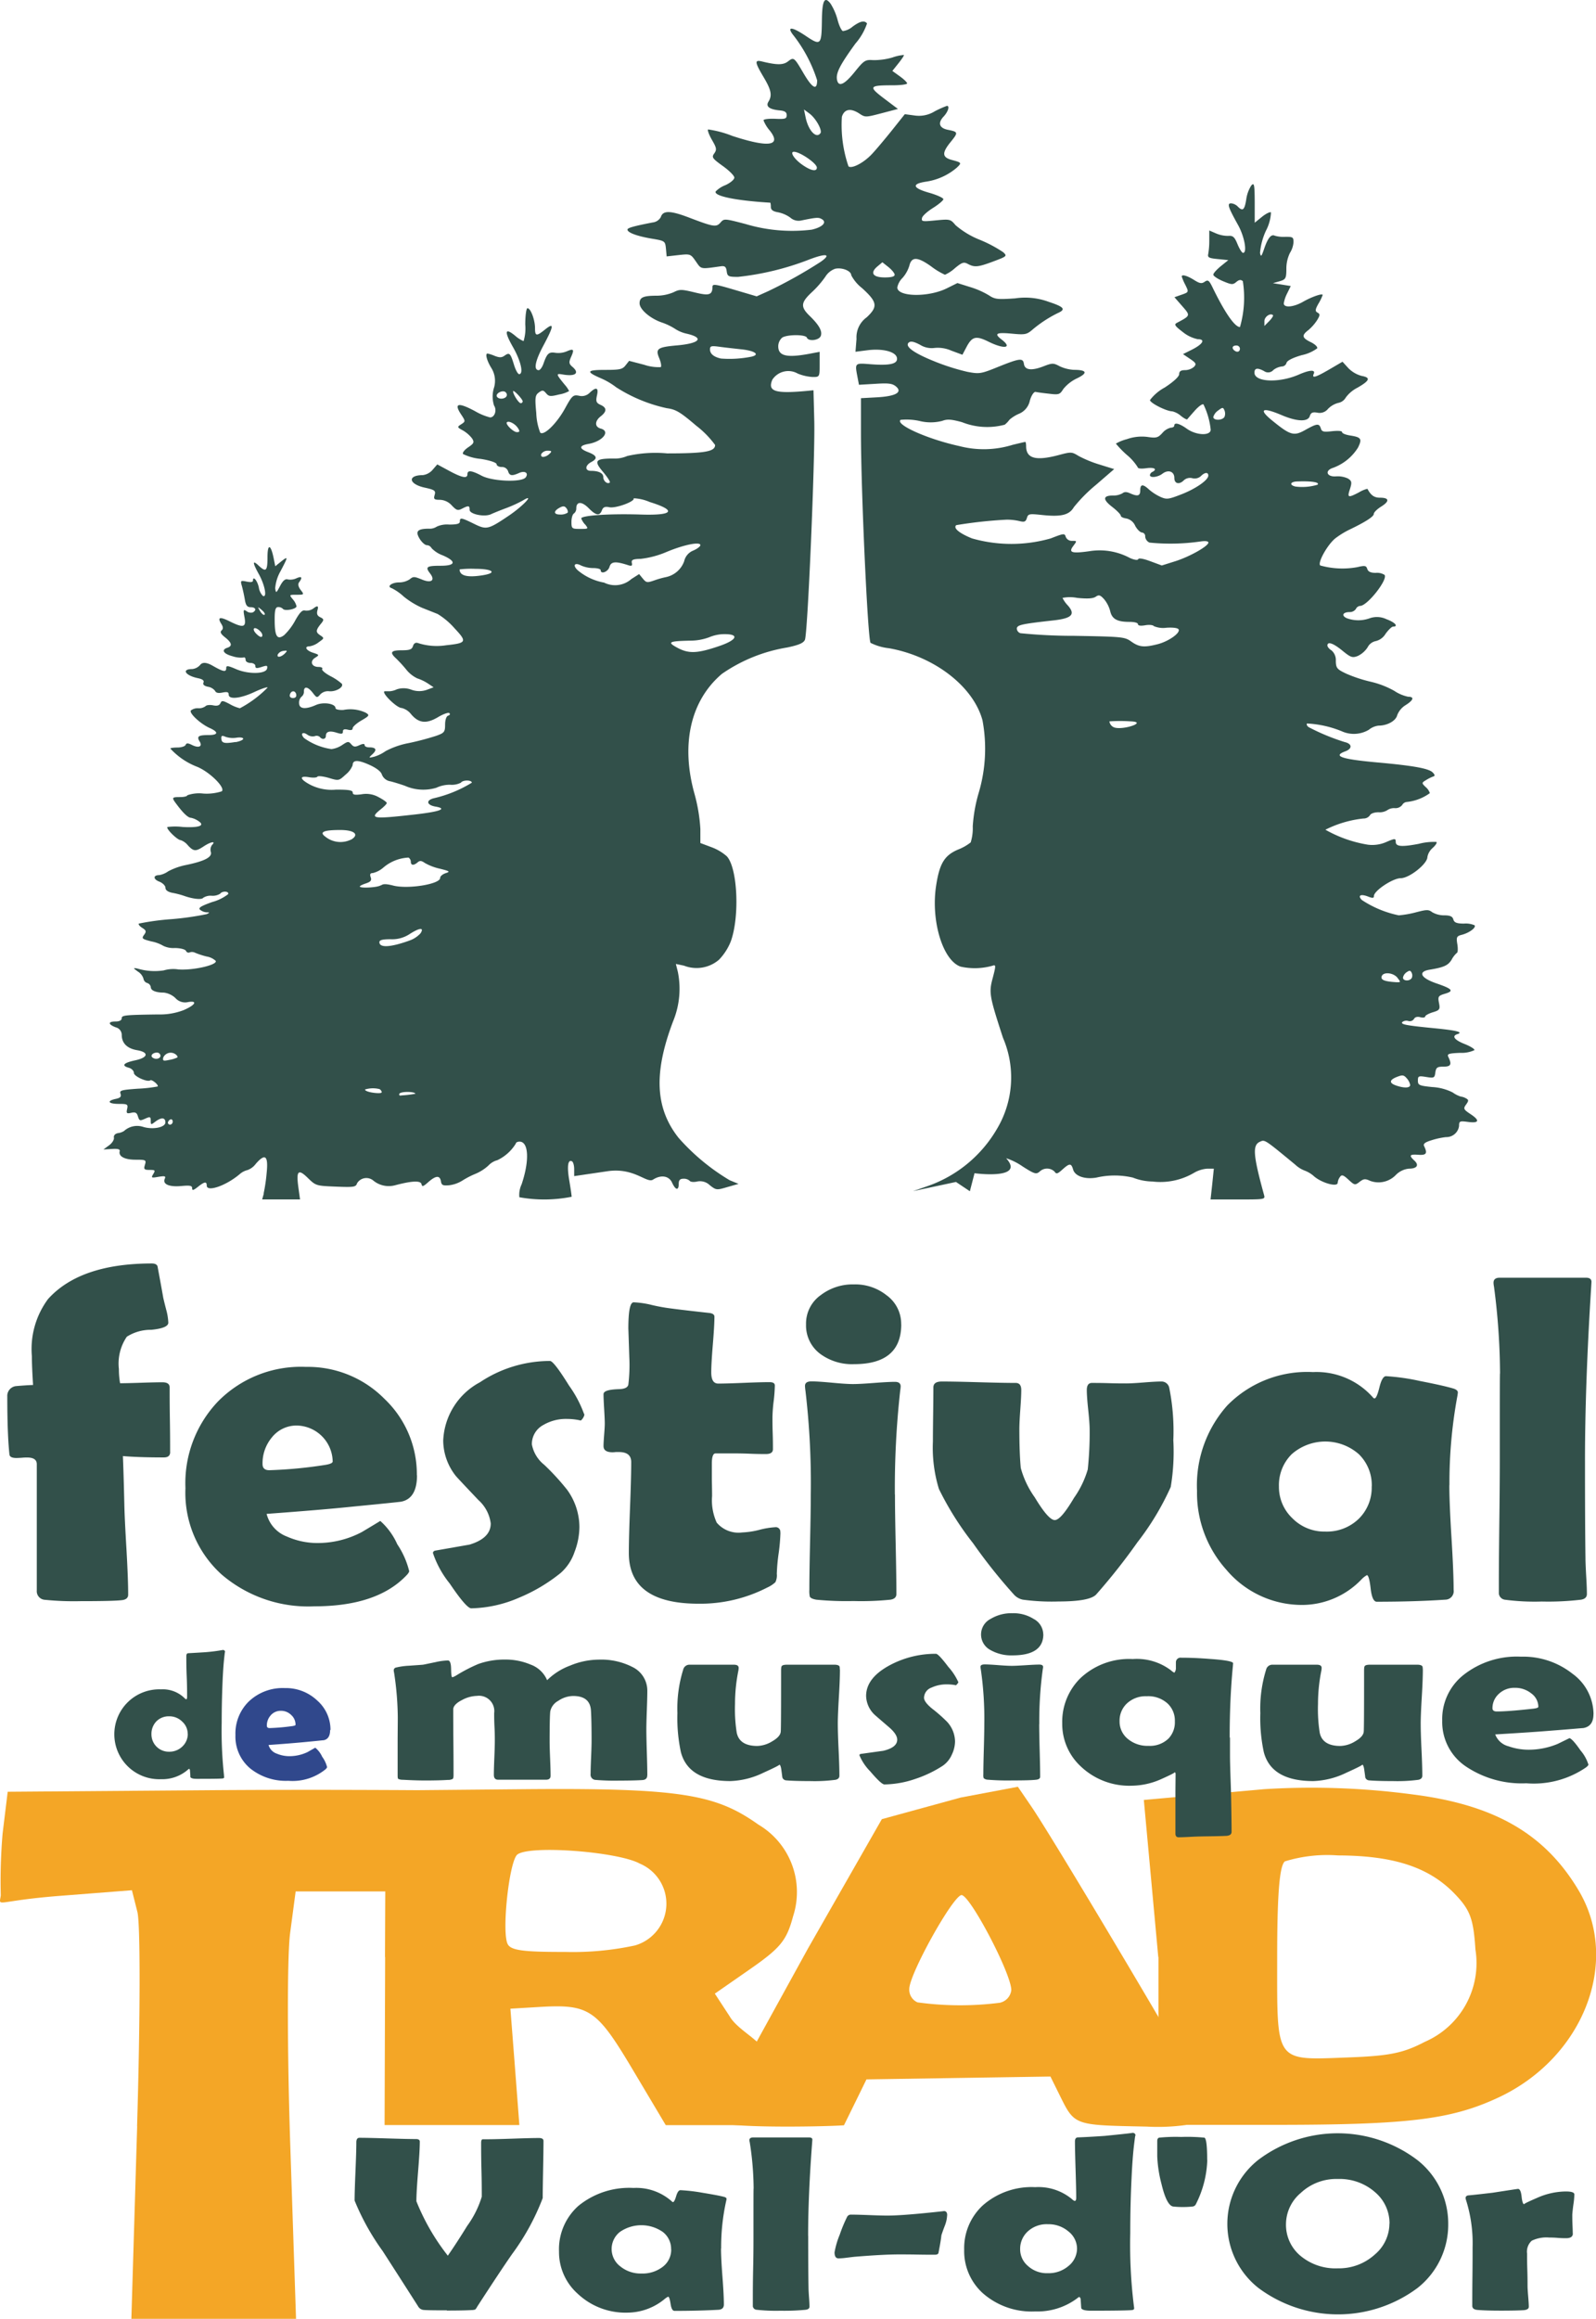 <svg xmlns="http://www.w3.org/2000/svg" width="93.914" height="136.391" viewBox="0 0 93.914 136.391">
  <defs>
    <style>
      .cls-1 {
        fill: #f4a626;
      }

      .cls-2 {
        fill: #32504A;
      }

      .cls-3 {
        fill: #30488c;
      }
    </style>
  </defs>
  <g id="logo" transform="translate(-35.39 -29.295)">
    <path id="Tracé_1" data-name="Tracé 1" class="cls-1" d="M196.1,269.489a5.047,5.047,0,0,0,2.992-5.438c-.117-1.811-.308-2.329-1.223-3.277-1.508-1.564-3.585-2.245-6.867-2.255a8.489,8.489,0,0,0-3.123.35c-.317.252-.453,1.942-.453,5.676,0,6.26-.173,6.017,4.234,5.854,2.376-.089,3.188-.257,4.435-.906Zm-15.67-4.99-.85-9.243,7.1-.635a45.05,45.05,0,0,1,8.7.308c4.845.607,7.814,2.325,9.793,5.662,2.483,4.187.266,9.854-4.761,12.183-2.754,1.279-5.275,1.587-12.972,1.592h-7v-9.873Z" transform="translate(-76.883 -120.09)"/>
    <path id="Tracé_2" data-name="Tracé 2" class="cls-1" d="M142.248,267.132a.858.858,0,0,0,.635-.733c0-.985-2.488-5.7-2.945-5.588-.546.14-3.034,4.612-3.058,5.508a.817.817,0,0,0,.481.8,18.383,18.383,0,0,0,4.883.019Zm-16.856,6.876c.145-.28,2.633-4.8,5.518-10.041l4.355-7.623,4.635-1.27,3.37-.635.8,1.172c1.428,2.087,10.853,17.962,10.853,18.34a11.98,11.98,0,0,1-4.075.476c-4.369-.093-4.22-.033-5.177-1.965l-.485-.98-5.415.084-5.41.084L133.7,273l-.663,1.349c-1.242.093-7.9.205-7.641-.336Z" transform="translate(-47.985 -120.048)"/>
    <path id="Tracé_3" data-name="Tracé 3" class="cls-1" d="M98.607,263.919a2.557,2.557,0,0,0,.28-4.813c-1.27-.7-6.451-1.1-7.2-.537-.481.359-.938,4.561-.574,5.27.187.369.906.467,3.366.462A17.354,17.354,0,0,0,98.607,263.919Zm-14.713.686.042-9.8,8.094-.075c9.294-.084,11.338.308,13.836,2.082a4.607,4.607,0,0,1,2.04,5.4c-.378,1.414-.738,1.853-2.521,3.095l-2.082,1.447.873,1.335c.546.952,2.4,1.638,2.143,2.586a7.686,7.686,0,0,0,1.13,2.021l1.209,1.792h-8.244l-1.951-3.277c-2.138-3.585-2.553-3.856-5.625-3.664l-1.564.093.266,3.422.261,3.422H83.87l.033-9.877Z" transform="translate(-25.85 -120.196)"/>
    <path id="Tracé_4" data-name="Tracé 4" class="cls-2" d="M99.944,245.226c0,.168-.093.261-.275.275s-.644.033-1.372.033a13.8,13.8,0,0,1-1.41-.042.306.306,0,0,1-.275-.35c0-.219.009-.541.028-.976s.028-.766.028-.985c0-.831-.014-1.424-.037-1.774-.037-.57-.387-.85-1.05-.85a1.587,1.587,0,0,0-.873.285.918.918,0,0,0-.471.621c-.023.2-.037.784-.037,1.75,0,.219.009.56.028,1.018s.028.794.028,1.018c0,.154-.089.233-.271.233h-2.81c-.173,0-.257-.093-.257-.289,0-.224.009-.555.028-1.008s.028-.784.028-1.008c0-.173,0-.443-.019-.8s-.019-.626-.019-.808a.9.9,0,0,0-1.008-1.018,1.94,1.94,0,0,0-.882.243c-.345.173-.518.364-.518.555,0,.434,0,1.078.009,1.937s.009,1.5.009,1.933c0,.121-.019.2-.056.219a.586.586,0,0,1-.289.056c-.275.019-.719.033-1.316.033-.387,0-.831-.014-1.326-.042a.605.605,0,0,1-.266-.051c-.028-.023-.037-.093-.037-.215,0-.378,0-.948,0-1.7s.009-1.33.009-1.708a18.147,18.147,0,0,0-.219-2.633.541.541,0,0,1-.019-.131.163.163,0,0,1,.131-.163,4.1,4.1,0,0,1,.77-.107c.462-.033.738-.051.826-.061.061-.009.3-.061.728-.149a3.711,3.711,0,0,1,.733-.1c.121,0,.182.168.187.5s.028.49.075.49a1.169,1.169,0,0,0,.215-.1,9.289,9.289,0,0,1,1.312-.682,4.538,4.538,0,0,1,1.55-.261,3.782,3.782,0,0,1,1.522.294,1.67,1.67,0,0,1,.976.92,3.8,3.8,0,0,1,1.354-.859,4.441,4.441,0,0,1,1.676-.35,4.03,4.03,0,0,1,1.993.434,1.543,1.543,0,0,1,.873,1.4c0,.252-.009.63-.028,1.139s-.028.882-.028,1.134c0,.3.009.752.028,1.354s.028,1.05.028,1.344Z" transform="translate(-26.468 -111.506)"/>
    <path id="Tracé_5" data-name="Tracé 5" class="cls-2" d="M130.345,239.349c0,.355-.019.882-.061,1.582s-.065,1.228-.065,1.582.014.854.047,1.536.047,1.2.047,1.531c0,.131-.075.21-.229.243a9.526,9.526,0,0,1-1.494.075c-.672,0-1.144-.019-1.41-.042a.255.255,0,0,1-.224-.173c-.019-.14-.037-.285-.056-.425-.028-.219-.075-.331-.131-.331.084,0-.224.163-.938.485a4.762,4.762,0,0,1-1.937.485q-2.458,0-2.908-1.7a9.516,9.516,0,0,1-.205-2.292,7.7,7.7,0,0,1,.341-2.563.376.376,0,0,1,.378-.289c.285,0,.719,0,1.3,0s1.013,0,1.3,0c.191,0,.285.061.285.187a1.169,1.169,0,0,1-.014.149,9.881,9.881,0,0,0-.2,1.965,8.99,8.99,0,0,0,.1,1.694c.107.523.513.784,1.214.784a1.77,1.77,0,0,0,.878-.275c.322-.187.49-.378.5-.579q.021-.266.019-3.576c0-.159.014-.252.047-.275.037-.051.149-.075.336-.075.3,0,.756,0,1.363,0s1.069,0,1.368,0c.187,0,.294.037.327.107a.765.765,0,0,1,.014.173h0Z" transform="translate(-45.53 -111.842)"/>
    <path id="Tracé_6" data-name="Tracé 6" class="cls-2" d="M149.551,239.332c0,.051-.047.112-.14.2a2.439,2.439,0,0,0-.518-.051,2.067,2.067,0,0,0-.92.187.652.652,0,0,0-.443.6c0,.163.159.378.471.635a8.938,8.938,0,0,1,.882.775,1.738,1.738,0,0,1,.471,1.162,1.823,1.823,0,0,1-.187.77,1.543,1.543,0,0,1-.537.658,6.934,6.934,0,0,1-1.606.77,5.81,5.81,0,0,1-1.825.327c-.121,0-.4-.257-.836-.77a2.963,2.963,0,0,1-.635-.948c0-.042.033-.07.1-.079l1.307-.182c.546-.131.817-.35.817-.654q0-.315-.476-.728c-.56-.481-.854-.733-.878-.761a1.57,1.57,0,0,1-.476-1.083q0-1.064,1.41-1.816a5.7,5.7,0,0,1,2.7-.663q.147,0,.728.77a3.43,3.43,0,0,1,.583.887Z" transform="translate(-57.767 -111.112)"/>
    <path id="Tracé_7" data-name="Tracé 7" class="cls-2" d="M162.444,239.1c0,.345.009.859.028,1.55s.028,1.2.028,1.536c0,.1-.075.159-.229.177-.21.028-.682.042-1.419.042a14.215,14.215,0,0,1-1.424-.042.392.392,0,0,1-.252-.093.582.582,0,0,1-.019-.215c0-.327.009-.817.028-1.475s.028-1.158.028-1.489a20.116,20.116,0,0,0-.205-3.221.936.936,0,0,1-.019-.149c0-.093.084-.14.247-.14s.434.014.789.042.626.042.808.042.448-.014.808-.037.626-.037.808-.037q.224,0,.224.14a.834.834,0,0,1-.019.135,22.5,22.5,0,0,0-.205,3.221Zm.243-5.293c0,.826-.6,1.242-1.816,1.242a2.467,2.467,0,0,1-1.293-.313,1.031,1.031,0,0,1,.019-1.839,2.358,2.358,0,0,1,1.27-.327,2.219,2.219,0,0,1,1.251.336,1.043,1.043,0,0,1,.565.906Z" transform="translate(-65.904 -108.387)"/>
    <path id="Tracé_8" data-name="Tracé 8" class="cls-2" d="M175.924,241.914a1.378,1.378,0,0,0-.415-1.036,1.688,1.688,0,0,0-1.242-.439,1.609,1.609,0,0,0-1.19.448,1.387,1.387,0,0,0-.406,1.013,1.31,1.31,0,0,0,.453,1.022,1.794,1.794,0,0,0,1.246.434,1.567,1.567,0,0,0,1.176-.425,1.381,1.381,0,0,0,.378-1.013Zm3.244.957v1.036c0,.392.019.99.047,1.788s.047,2.315.047,2.712c0,.145-.093.224-.289.243-.766.037-1.391.019-2.077.056-.336.019-.584.028-.752.028-.126,0-.187-.075-.187-.219,0-.289,0-1.638,0-2.213s.009-1.008.009-1.293c0-.07-.028-.1-.084-.1.1,0-.154.131-.752.4a4.338,4.338,0,0,1-1.736.392,4.14,4.14,0,0,1-3.006-1.134,3.4,3.4,0,0,1-1.092-2.535,3.6,3.6,0,0,1,1.055-2.642,4.181,4.181,0,0,1,3.095-1.139,3.324,3.324,0,0,1,2.259.672.746.746,0,0,0,.187.131.409.409,0,0,0,.093-.294v-.313a.273.273,0,0,1,.313-.275c.509,0,1.078.023,1.718.075.887.061,1.335.149,1.335.252l-.014.168q-.189,1.961-.187,4.2Z" transform="translate(-71.401 -111.373)"/>
    <path id="Tracé_9" data-name="Tracé 9" class="cls-2" d="M203.825,239.349c0,.355-.019.882-.061,1.582s-.065,1.228-.065,1.582.014.854.047,1.536.047,1.2.047,1.531c0,.131-.075.21-.233.243a9.495,9.495,0,0,1-1.489.075c-.677,0-1.144-.019-1.41-.042a.249.249,0,0,1-.224-.173c-.014-.14-.037-.285-.056-.425-.028-.219-.075-.331-.131-.331.084,0-.224.163-.938.485a4.762,4.762,0,0,1-1.937.485q-2.458,0-2.908-1.7a9.515,9.515,0,0,1-.205-2.292,7.7,7.7,0,0,1,.341-2.563.376.376,0,0,1,.378-.289c.285,0,.719,0,1.3,0s1.013,0,1.3,0c.191,0,.289.061.289.187a1.171,1.171,0,0,1-.014.149,9.881,9.881,0,0,0-.2,1.965,8.988,8.988,0,0,0,.1,1.694c.107.523.513.784,1.214.784a1.77,1.77,0,0,0,.878-.275c.322-.187.49-.378.5-.579q.021-.266.019-3.576c0-.159.014-.252.047-.275.037-.051.149-.075.331-.075.3,0,.756,0,1.363,0s1.069,0,1.368,0c.182,0,.294.037.327.107a.709.709,0,0,1,.019.173h0Z" transform="translate(-84.71 -111.842)"/>
    <path id="Tracé_10" data-name="Tracé 10" class="cls-2" d="M222.853,240.991a.979.979,0,0,0-.411-.78,1.5,1.5,0,0,0-.976-.331,1.313,1.313,0,0,0-.962.378,1.127,1.127,0,0,0-.35.822c0,.126.084.191.257.191.457,0,1.167-.056,2.133-.163q.308-.035.308-.112Zm3.244.434c0,.481-.2.752-.6.822-.065,0-.7.061-1.919.154q-1.092.091-3.263.219a1.135,1.135,0,0,0,.789.7,3.558,3.558,0,0,0,1.223.2,4.446,4.446,0,0,0,1.662-.341c.233-.112.467-.229.7-.341.131.047.345.289.649.728a2.35,2.35,0,0,1,.462.831c0,.033-.047.089-.14.163a5.437,5.437,0,0,1-3.515.934,5.892,5.892,0,0,1-3.557-.99,3.15,3.15,0,0,1-1.391-2.689,3.308,3.308,0,0,1,1.242-2.684,5.062,5.062,0,0,1,3.394-1.083,4.667,4.667,0,0,1,3.025,1,2.968,2.968,0,0,1,1.242,2.371Z" transform="translate(-96.942 -111.309)"/>
    <path id="Tracé_11" data-name="Tracé 11" class="cls-2" d="M54.209,242.15a.963.963,0,0,0-.322-.719,1.064,1.064,0,0,0-.775-.313,1.013,1.013,0,0,0-.761.313,1.057,1.057,0,0,0-.275.738,1.02,1.02,0,0,0,1.041,1.032,1.089,1.089,0,0,0,.784-.313,1.01,1.01,0,0,0,.313-.738Zm2.194-4.794c0-.079-.014.037-.047.341q-.063.581-.1,1.484c-.028.682-.047,1.456-.047,2.329a24.085,24.085,0,0,0,.135,3.067c0,.065.009.107.009.126,0,.042-.028.061-.084.07-.14.019-.654.023-1.54.023-.21,0-.331-.037-.364-.107,0-.131-.014-.266-.023-.4a.129.129,0,0,0-.047-.084.263.263,0,0,0-.084.061,2.294,2.294,0,0,1-1.573.551,2.644,2.644,0,1,1,0-5.284,1.822,1.822,0,0,1,1.368.5c.056.056.093.084.117.084s.051-.042.051-.135c0-.266,0-.668-.023-1.2s-.023-.929-.023-1.2c0-.1.028-.159.093-.173.247-.014.593-.033,1.022-.061a10.314,10.314,0,0,0,1.032-.131.116.116,0,0,1,.131.131Z" transform="translate(-7.774 -110.872)"/>
    <path id="Tracé_12" data-name="Tracé 12" class="cls-3" d="M68.6,244.157a.754.754,0,0,0-.257-.57.845.845,0,0,0-.611-.243.767.767,0,0,0-.6.275.88.88,0,0,0-.219.6c0,.093.051.14.163.14a12.456,12.456,0,0,0,1.34-.117c.126-.019.191-.047.191-.084Zm2.035.317c0,.355-.131.551-.378.6-.042,0-.443.047-1.2.117-.457.042-1.139.1-2.045.163a.759.759,0,0,0,.495.513,1.9,1.9,0,0,0,.766.145,2.465,2.465,0,0,0,1.046-.247c.145-.084.294-.168.443-.252a1.5,1.5,0,0,1,.406.532,1.779,1.779,0,0,1,.289.612c0,.023-.028.061-.084.121a3.077,3.077,0,0,1-2.2.682,3.344,3.344,0,0,1-2.236-.724,2.439,2.439,0,0,1-.873-1.965,2.634,2.634,0,0,1,.78-1.97,2.892,2.892,0,0,1,2.129-.794,2.675,2.675,0,0,1,1.9.728,2.29,2.29,0,0,1,.784,1.736Z" transform="translate(-15.82 -113.421)"/>
    <path id="Tracé_13" data-name="Tracé 13" class="cls-2" d="M85.519,308.818c-.822,0-1.288-.009-1.405-.028a.415.415,0,0,1-.289-.21q-1.036-1.624-2.087-3.254a14.164,14.164,0,0,1-1.648-2.964c0-.378.019-.952.051-1.713s.051-1.335.051-1.713q0-.266.182-.266c.364,0,.92.014,1.657.037s1.3.037,1.666.037c.154,0,.229.051.229.149,0,.387-.037.976-.1,1.755s-.1,1.368-.1,1.755a12.94,12.94,0,0,0,1.849,3.2q.5-.714,1.139-1.75a5.785,5.785,0,0,0,.859-1.718c0-.35,0-.878-.019-1.582s-.019-1.232-.019-1.582c0-.131.028-.2.084-.215H87.9c.336,0,.84-.014,1.517-.037s1.181-.037,1.517-.037c.182,0,.271.056.271.173,0,.369-.009.929-.023,1.676s-.023,1.307-.023,1.685a13.818,13.818,0,0,1-1.8,3.291c-.476.682-1.158,1.713-2.049,3.086a.751.751,0,0,1-.121.177.776.776,0,0,1-.233.033c-.308.019-.789.028-1.438.028Z" transform="translate(-23.834 -143.632)"/>
    <path id="Tracé_14" data-name="Tracé 14" class="cls-2" d="M115.387,308.552q0,.553.084,1.652c.056.733.084,1.279.084,1.643,0,.191-.107.294-.317.308-.752.042-1.615.065-2.586.065-.117,0-.191-.14-.233-.415s-.089-.415-.14-.42a.93.93,0,0,0-.191.121,3.459,3.459,0,0,1-2.189.817,4.1,4.1,0,0,1-2.945-1.111,3.285,3.285,0,0,1-1.1-2.483,3.418,3.418,0,0,1,1.139-2.684,4.719,4.719,0,0,1,3.244-1.055,3.137,3.137,0,0,1,2.259.794.106.106,0,0,0,.065.037c.056,0,.117-.117.187-.35s.154-.35.252-.35a10.412,10.412,0,0,1,1.284.149c.6.1,1.032.177,1.293.247.093.028.135.065.135.117a.972.972,0,0,1-.028.149,12.544,12.544,0,0,0-.289,2.763Zm-2.936.042a1.258,1.258,0,0,0-.485-1.013,2.212,2.212,0,0,0-2.535,0,1.28,1.28,0,0,0,.028,2.021,1.886,1.886,0,0,0,1.242.42,1.937,1.937,0,0,0,1.265-.4,1.26,1.26,0,0,0,.49-1.022Z" transform="translate(-37.57 -147.002)"/>
    <path id="Tracé_15" data-name="Tracé 15" class="cls-2" d="M133.324,304.423q0,1.968.019,3.02c0,.112.009.3.028.569.019.247.028.434.028.57,0,.1-.075.163-.229.182a12.813,12.813,0,0,1-1.475.056,10.451,10.451,0,0,1-1.4-.056.241.241,0,0,1-.229-.2v-.308c0-.429,0-1.069.019-1.923s.019-1.494.019-1.914c0-2.021,0-2.941.009-2.763a17.956,17.956,0,0,0-.229-2.749.478.478,0,0,1-.019-.121c0-.107.079-.159.238-.159h3.254c.154,0,.224.051.21.149l-.009.131q-.238,3.116-.238,5.513Z" transform="translate(-50.377 -143.611)"/>
    <path id="Tracé_16" data-name="Tracé 16" class="cls-2" d="M147.214,308.162a1.854,1.854,0,0,1-.126.583c-.075.191-.145.387-.21.583-.023.243-.084.588-.173,1.046-.019.065-.093.1-.219.1-.233,0-.579,0-1.046-.009s-.817-.009-1.05-.009c-.639,0-1.494.047-2.572.135q-.091.007-.49.056a4.088,4.088,0,0,1-.5.042c-.159,0-.238-.117-.238-.355a5.011,5.011,0,0,1,.308-1.046,8.5,8.5,0,0,1,.439-1.055.251.251,0,0,1,.238-.117c.238,0,.593.009,1.069.028s.831.028,1.064.028c.5,0,1.321-.056,2.469-.173.6-.061.882-.093.85-.093.126,0,.191.079.191.238Z" transform="translate(-56.093 -148.559)"/>
    <path id="Tracé_17" data-name="Tracé 17" class="cls-2" d="M167.008,298.217c0-.107-.023.051-.075.476-.065.532-.117,1.218-.154,2.049-.047.943-.075,2.017-.075,3.216a29.483,29.483,0,0,0,.21,4.243,1.426,1.426,0,0,1,.019.173c0,.051-.047.084-.135.093-.219.023-1.022.037-2.413.037-.327,0-.518-.051-.565-.149-.014-.182-.023-.364-.037-.546a.2.2,0,0,0-.075-.117.5.5,0,0,0-.135.089,3.9,3.9,0,0,1-2.46.766,4.35,4.35,0,0,1-3.081-1.069,3.335,3.335,0,0,1-1.1-2.567,3.425,3.425,0,0,1,1.083-2.591,4.345,4.345,0,0,1,3.1-1.083,3.088,3.088,0,0,1,2.143.691c.084.079.145.117.182.117.056,0,.084-.061.084-.187,0-.369-.014-.924-.037-1.657s-.037-1.288-.037-1.652c0-.14.047-.219.145-.238.387-.014.924-.042,1.606-.089,1.214-.121,1.75-.182,1.615-.182.135,0,.2.061.2.182Zm-3.436,6.629a1.291,1.291,0,0,0-.5-1,1.8,1.8,0,0,0-1.214-.429,1.64,1.64,0,0,0-1.19.429,1.386,1.386,0,0,0-.443,1.027,1.274,1.274,0,0,0,.448.99,1.649,1.649,0,0,0,1.186.434,1.791,1.791,0,0,0,1.223-.434A1.317,1.317,0,0,0,163.572,304.846Z" transform="translate(-64.806 -143.296)"/>
    <path id="Tracé_18" data-name="Tracé 18" class="cls-2" d="M184.215,299.92a6.15,6.15,0,0,1-.668,2.6.241.241,0,0,1-.21.145,4.918,4.918,0,0,1-.593.028,4.99,4.99,0,0,1-.527-.028c-.261-.028-.495-.476-.7-1.34a7.5,7.5,0,0,1-.247-1.624v-.887c0-.112.037-.177.107-.2a9.815,9.815,0,0,1,1.3-.042,10.277,10.277,0,0,1,1.368.042c.107.037.163.471.163,1.3Z" transform="translate(-77.784 -143.584)"/>
    <path id="Tracé_19" data-name="Tracé 19" class="cls-2" d="M203.1,303.435a4.736,4.736,0,0,1-1.816,3.772,7.831,7.831,0,0,1-9.359-.014,4.8,4.8,0,0,1,0-7.529,7.763,7.763,0,0,1,9.345,0A4.748,4.748,0,0,1,203.1,303.435Zm-3.454-.014a2.394,2.394,0,0,0-.831-1.839,3.16,3.16,0,0,0-2.213-.794,3.048,3.048,0,0,0-2.18.822,2.412,2.412,0,0,0-.868,1.825,2.375,2.375,0,0,0,.812,1.839,3.21,3.21,0,0,0,2.231.77,3.146,3.146,0,0,0,2.189-.817,2.386,2.386,0,0,0,.854-1.811Z" transform="translate(-82.492 -143.328)"/>
    <path id="Tracé_20" data-name="Tracé 20" class="cls-2" d="M226.451,307.723q0,.28-.392.28c-.117,0-.285,0-.5-.019s-.387-.019-.495-.019a1.967,1.967,0,0,0-1.032.187.868.868,0,0,0-.275.756c0,.205,0,.523.014.943s.014.733.014.943c0,.14.014.345.037.626s.037.481.037.616c0,.117-.1.182-.3.2-.289.019-.738.028-1.34.028s-1.041-.014-1.386-.042c-.2-.019-.3-.1-.3-.238,0-.383,0-.962.009-1.727s.009-1.344.009-1.727a8.417,8.417,0,0,0-.392-2.791.345.345,0,0,1-.019-.107c0-.07.047-.121.135-.145.336-.028.822-.084,1.466-.159q1.442-.224,1.484-.224c.107,0,.177.149.21.453s.084.453.163.453c-.084,0,.163-.126.747-.378a4.236,4.236,0,0,1,1.685-.378c.341,0,.509.056.509.173a4.413,4.413,0,0,1-.056.593c-.037.275-.056.471-.065.593,0,.14,0,.327.009.555.014.285.019.471.019.565Z" transform="translate(-98.509 -147.06)"/>
    <path id="Tracé_21" data-name="Tracé 21" class="cls-1" d="M43.456,274.609c.187-6.232.2-11.9.019-12.6l-.322-1.279-4.253.331c-3.828.3-3.566.71-3.464-.028a33.047,33.047,0,0,1,.107-3.641l.3-2.455,11.609-.089c6.386-.051,12.93,0,12.93,0l.331,2.572V260.8H52.787l-.327,2.465c-.177,1.354-.173,7.011.014,12.571l.336,10.106H43.12l.341-11.324h0Z" transform="translate(0 -120.253)"/>
    <path id="Tracé_22" data-name="Tracé 22" class="cls-2" d="M45.9,199.586c0,.215-.121.322-.369.322-1.022,0-1.825-.028-2.413-.079.028.672.056,1.615.084,2.815.009.513.051,1.4.126,2.67.065,1.139.1,2.031.1,2.67,0,.187-.131.3-.4.322q-.483.056-2.409.056a16.946,16.946,0,0,1-2.087-.079.507.507,0,0,1-.481-.551v-7.427c0-.261-.191-.392-.565-.392a3.1,3.1,0,0,0-.317.014c-.145.009-.252.014-.317.014-.266,0-.4-.07-.411-.215-.084-.78-.126-1.919-.126-3.408a.577.577,0,0,1,.537-.607c.322-.028.649-.051.98-.065-.047-.719-.07-1.279-.07-1.685a4.935,4.935,0,0,1,.952-3.37q1.884-2.087,6.1-2.091c.191,0,.3.056.341.163.075.406.187,1,.327,1.793q.014.105.182.756a3.382,3.382,0,0,1,.126.77q0,.322-1.008.42a2.6,2.6,0,0,0-1.433.406,2.8,2.8,0,0,0-.467,1.9,4.765,4.765,0,0,0,.07.836q.4,0,1.232-.028c.555-.019.98-.028,1.26-.028s.425.1.425.3c0,.42,0,1.06.014,1.909s.014,1.484.014,1.909Z" transform="translate(-0.496 -84.889)"/>
    <path id="Tracé_23" data-name="Tracé 23" class="cls-2" d="M72.4,207.906c0,.906-.308,1.424-.924,1.55q-.154.028-2.936.3c-1.116.117-2.782.257-4.99.42a1.94,1.94,0,0,0,1.2,1.335,4.425,4.425,0,0,0,1.872.378,5.547,5.547,0,0,0,2.539-.649c.359-.215.719-.429,1.078-.649a4.017,4.017,0,0,1,1,1.372,4.924,4.924,0,0,1,.7,1.578c0,.061-.07.168-.215.308q-1.729,1.764-5.373,1.764a7.824,7.824,0,0,1-5.448-1.872,6.469,6.469,0,0,1-2.129-5.079,6.967,6.967,0,0,1,1.9-5.083,6.841,6.841,0,0,1,5.191-2.049,6.333,6.333,0,0,1,4.626,1.886,6.11,6.11,0,0,1,1.9,4.486Zm-4.962-.822a2.153,2.153,0,0,0-2.115-2.105,1.851,1.851,0,0,0-1.475.714,2.372,2.372,0,0,0-.537,1.55c0,.243.131.364.4.364a26.333,26.333,0,0,0,3.263-.308c.313-.047.467-.117.467-.215Z" transform="translate(-12.472 -91.836)"/>
    <path id="Tracé_24" data-name="Tracé 24" class="cls-2" d="M98.891,203.922a.636.636,0,0,1-.215.364,3.543,3.543,0,0,0-.794-.093,2.625,2.625,0,0,0-1.405.35,1.272,1.272,0,0,0-.682,1.144,2,2,0,0,0,.724,1.2,14.07,14.07,0,0,1,1.349,1.47,3.744,3.744,0,0,1,.724,2.2,4.17,4.17,0,0,1-.285,1.456,2.856,2.856,0,0,1-.822,1.242,9.956,9.956,0,0,1-2.455,1.456,7.407,7.407,0,0,1-2.8.621c-.191,0-.612-.485-1.27-1.461a5.764,5.764,0,0,1-.985-1.788c0-.079.051-.131.154-.149l2-.35c.831-.252,1.246-.663,1.246-1.242a2.213,2.213,0,0,0-.724-1.377c-.859-.906-1.312-1.386-1.349-1.442a3.389,3.389,0,0,1-.724-2.049,4.075,4.075,0,0,1,2.157-3.436,7.435,7.435,0,0,1,4.126-1.256c.149,0,.523.485,1.12,1.447a6.845,6.845,0,0,1,.892,1.69Z" transform="translate(-29.108 -91.437)"/>
    <path id="Tracé_25" data-name="Tracé 25" class="cls-2" d="M121.88,206.947a10.838,10.838,0,0,1-.107,1.228,10.793,10.793,0,0,0-.107,1.2.914.914,0,0,1-.084.49,1.7,1.7,0,0,1-.467.308,8.6,8.6,0,0,1-4.056.957q-4.1,0-4.1-2.978,0-.889.07-2.675t.07-2.675c0-.4-.243-.593-.724-.593h-.182a1.84,1.84,0,0,1-.187.014c-.359,0-.537-.121-.537-.364,0-.145.014-.364.037-.663s.037-.518.037-.658c0-.187-.014-.476-.037-.864s-.037-.672-.037-.864.3-.28.906-.3c.341-.009.523-.1.555-.271a9.562,9.562,0,0,0,.056-1.615c-.037-1.158-.056-1.713-.056-1.657,0-1.041.1-1.564.313-1.564a5.346,5.346,0,0,1,1.092.163,10.566,10.566,0,0,0,1.12.2c.481.065,1.209.149,2.185.257.238.019.355.093.355.229,0,.359-.033.9-.093,1.629s-.093,1.274-.093,1.643c0,.439.135.658.411.658.331,0,.831-.014,1.5-.042s1.176-.042,1.517-.042c.21,0,.313.065.313.2a9.048,9.048,0,0,1-.07.929,9.131,9.131,0,0,0-.07.929c0,.205,0,.532.014.943s.014.728.014.943c0,.187-.135.285-.411.285-.191,0-.5,0-.952-.019s-.761-.019-.952-.019h-1.064c-.14,0-.215.2-.215.593v.957c.009.429.014.752.014.957a3.161,3.161,0,0,0,.271,1.564,1.678,1.678,0,0,0,1.5.579,4.8,4.8,0,0,0,1.013-.154,4.765,4.765,0,0,1,.929-.154.265.265,0,0,1,.3.3Z" transform="translate(-40.566 -87.507)"/>
    <path id="Tracé_26" data-name="Tracé 26" class="cls-2" d="M142.163,203.5q0,.987.042,2.931t.042,2.917c0,.187-.117.3-.355.336a17.048,17.048,0,0,1-2.171.079,18.323,18.323,0,0,1-2.185-.079c-.21-.037-.336-.093-.383-.177a1.507,1.507,0,0,1-.028-.406c0-.621.014-1.55.042-2.8s.042-2.18.042-2.81a46.378,46.378,0,0,0-.313-6.092,2.835,2.835,0,0,1-.028-.285c0-.182.126-.271.383-.271s.668.028,1.214.079.952.079,1.228.079.686-.023,1.232-.065.962-.065,1.232-.065c.229,0,.341.089.341.271a2.571,2.571,0,0,1-.028.257,51.81,51.81,0,0,0-.313,6.092Zm.369-10.013q0,2.346-2.782,2.343a3.149,3.149,0,0,1-1.97-.593,2.084,2.084,0,0,1-.85-1.75,2.049,2.049,0,0,1,.878-1.727,3.089,3.089,0,0,1,1.942-.621,2.956,2.956,0,0,1,1.914.635,2.07,2.07,0,0,1,.864,1.713Z" transform="translate(-54.11 -86.297)"/>
    <path id="Tracé_27" data-name="Tracé 27" class="cls-2" d="M167.133,206.863a12.6,12.6,0,0,1-.154,2.721,15.842,15.842,0,0,1-1.956,3.249A36.028,36.028,0,0,1,162.6,215.9q-.371.42-2.227.42a12.635,12.635,0,0,1-2.1-.107.972.972,0,0,1-.495-.271,31.268,31.268,0,0,1-2.427-3.044,17.924,17.924,0,0,1-2.012-3.193,8.251,8.251,0,0,1-.355-2.791q0-.525.014-1.582t.014-1.6c0-.233.163-.35.495-.35.481,0,1.209.014,2.175.042s1.694.042,2.175.042c.219,0,.327.14.327.42,0,.252-.019.63-.056,1.139s-.056.892-.056,1.153c0,.934.028,1.7.084,2.292a5.415,5.415,0,0,0,.822,1.727c.537.892.929,1.335,1.176,1.335s.616-.434,1.134-1.307a5.625,5.625,0,0,0,.808-1.671,20.374,20.374,0,0,0,.112-2.32c0-.261-.028-.654-.084-1.181s-.084-.915-.084-1.167c0-.28.1-.42.3-.42.229,0,.565,0,1.013.014s.789.014,1.013.014.569-.019,1.027-.056.8-.056,1.027-.056a.462.462,0,0,1,.467.35,12.854,12.854,0,0,1,.243,3.128Z" transform="translate(-62.699 -92.828)"/>
    <path id="Tracé_28" data-name="Tracé 28" class="cls-2" d="M201.129,208.832c0,.691.042,1.722.126,3.086s.126,2.39.126,3.072a.5.5,0,0,1-.495.579q-1.757.119-4.028.121c-.177,0-.3-.257-.359-.775s-.135-.78-.219-.789a1.33,1.33,0,0,0-.3.229,4.851,4.851,0,0,1-3.4,1.522A5.813,5.813,0,0,1,188,213.8a6.762,6.762,0,0,1-1.718-4.635,7.052,7.052,0,0,1,1.774-5.013,6.585,6.585,0,0,1,5.051-1.97,4.429,4.429,0,0,1,3.52,1.484c.037.047.07.065.1.065.084,0,.182-.219.289-.654s.238-.654.387-.654a12.731,12.731,0,0,1,2,.285c.934.182,1.606.331,2.012.457.14.056.215.126.215.215a2.341,2.341,0,0,1-.042.285,28.11,28.11,0,0,0-.453,5.163Zm-4.565.079a2.539,2.539,0,0,0-.761-1.9,2.991,2.991,0,0,0-3.949,0,2.564,2.564,0,0,0-.752,1.9,2.534,2.534,0,0,0,.794,1.872,2.634,2.634,0,0,0,1.928.78,2.694,2.694,0,0,0,1.97-.747,2.56,2.56,0,0,0,.766-1.909Z" transform="translate(-80.455 -92.183)"/>
    <path id="Tracé_29" data-name="Tracé 29" class="cls-2" d="M229.048,201.125q0,3.676.028,5.648,0,.308.042,1.064.042.686.042,1.064c0,.187-.117.3-.355.336a16.489,16.489,0,0,1-2.3.107,13.379,13.379,0,0,1-2.171-.107.411.411,0,0,1-.355-.364v-.579c0-.8.009-2,.028-3.59s.028-2.787.028-3.58c0-3.772,0-5.494.014-5.163a40.07,40.07,0,0,0-.355-5.135,1.345,1.345,0,0,1-.028-.229c0-.2.121-.3.369-.3H229.1c.238,0,.345.093.327.285l-.014.243Q229.045,196.646,229.048,201.125Z" transform="translate(-100.392 -85.849)"/>
    <path id="Tracé_30" data-name="Tracé 30" class="cls-2" d="M90.614,37.135c.126-.173-.266-.878-.64-1.158l-.327-.243.1.485c.163.761.621,1.246.864.915Zm-.21,2.017c0-.247-.994-.929-1.349-.929-.243,0-.014.387.425.714.532.392.924.485.924.215Zm4.579,6.306c0-.089-.163-.289-.359-.448l-.364-.289-.3.252c-.443.378-.257.64.443.64.387,0,.579-.051.579-.159Zm22.257,2.371c-.163-.14-.509.107-.5.364v.275l.285-.289c.159-.163.252-.317.219-.35ZM115.3,49.8a.2.2,0,0,0-.215-.182c-.224,0-.285.145-.121.285S115.3,49.99,115.3,49.8Zm-28.713.467c.481-.121.149-.345-.626-.425-.425-.047-1.018-.112-1.312-.154-.457-.061-.532-.042-.532.159,0,.257.219.443.644.537a6.542,6.542,0,0,0,1.83-.117ZM72.166,52.534a.226.226,0,0,0-.145-.21c-.233-.061-.546.163-.434.313.135.191.574.107.574-.107h0Zm.929.369c0-.131-.56-.719-.565-.593-.009.168.331.7.448.7a.114.114,0,0,0,.117-.107Zm41.3.9a.506.506,0,0,0-.009-.378c-.079-.182-.112-.177-.373.019a.7.7,0,0,0-.28.378c0,.224.56.21.663-.019Zm-41.587.663c-.154-.243-.523-.434-.64-.336s.373.583.588.583c.168,0,.182-.051.051-.252Zm1.867,1.522c.149-.149.131-.182-.107-.182a.441.441,0,0,0-.373.182c-.047.107,0,.182.112.182A.6.6,0,0,0,74.673,55.984Zm45.181,1.825c.173-.145-.3-.229-1.148-.2-.439,0-.532.205-.145.3A3.111,3.111,0,0,0,119.854,57.809ZM75.732,59.462c.042-.051.014-.173-.061-.271-.1-.131-.191-.145-.378-.047-.4.21-.392.415,0,.415a.749.749,0,0,0,.434-.1h0Zm1.027.677a1.153,1.153,0,0,1-.219-.35c0-.177,1.676-.289,3.515-.229,1.914.061,2.124-.238.513-.738a2.654,2.654,0,0,0-.948-.219c.126.173-1.046.607-1.424.527-.266-.056-.369,0-.439.177-.131.355-.35.317-.789-.131-.4-.4-.719-.392-.719.023a.377.377,0,0,1-.14.3c-.079.042-.145.261-.145.49,0,.4.028.415.509.415.5,0,.5,0,.289-.271h0Zm-5.966,2.983c.817-.14.518-.369-.481-.369a5.781,5.781,0,0,0-.929.033c0,.383.467.495,1.414.336h0Zm8.7.229.453-.289.219.266c.205.247.252.252.691.1a5.146,5.146,0,0,1,.682-.191,1.455,1.455,0,0,0,1.06-.934.878.878,0,0,1,.537-.626c.229-.1.415-.243.415-.317,0-.219-.952-.033-1.989.4a5.478,5.478,0,0,1-1.517.406c-.467.009-.565.061-.527.238s-.014.2-.215.135c-.747-.243-1.008-.219-1.1.1-.089.294-.518.457-.518.191,0-.065-.191-.121-.429-.121a1.839,1.839,0,0,1-.71-.145c-.392-.21-.532-.023-.21.275a3.306,3.306,0,0,0,1.55.724,1.444,1.444,0,0,0,1.61-.215ZM57.733,65.166c-.247-.2-.252-.2-.089.075.093.154.21.252.261.21s-.028-.168-.173-.28ZM57.6,66.375c-.331-.28-.471-.075-.154.224.168.163.289.2.322.112s-.042-.233-.173-.336Zm52.869.808c.626-.163,1.312-.64,1.228-.859-.037-.089-.3-.131-.714-.107a1.4,1.4,0,0,1-.747-.093c-.051-.07-.28-.093-.513-.051-.266.047-.425.023-.425-.065s-.229-.135-.513-.135c-.714,0-1.018-.173-1.12-.635a1.832,1.832,0,0,0-.359-.7c-.224-.247-.308-.271-.49-.145-.154.107-.467.131-1.088.07a2.252,2.252,0,0,0-.868,0,1.718,1.718,0,0,0,.317.448c.457.523.233.752-.831.873-1.881.21-2.129.266-2.175.462a.3.3,0,0,0,.215.294,31.658,31.658,0,0,0,3.188.154c2.838.051,2.941.061,3.338.341.457.322.747.355,1.554.149h0Zm-25.851.126c1.078-.359,1.256-.714.364-.714a2.308,2.308,0,0,0-.91.182,3.175,3.175,0,0,1-1.106.2c-1.288.028-1.391.084-.756.425.658.35,1.158.331,2.409-.093Zm-25.52.425c.163-.168.154-.187-.079-.154a.456.456,0,0,0-.331.2C58.6,67.995,58.867,67.962,59.1,67.733Zm.672,2.409c-.056-.257-.313-.243-.378.023-.028.107.051.187.187.187s.219-.079.187-.21Zm49.1,1.582a9.326,9.326,0,0,0-1.251,0,.442.442,0,0,0,.289.359c.518.173,1.989-.322.966-.359h0ZM56.2,72.947c.243-.042.448-.131.448-.2s-.177-.093-.392-.061a1.355,1.355,0,0,1-.644-.051c-.187-.084-.252-.07-.252.051,0,.322.145.364.84.252Zm10.442,4.267c1.578-.173,2.059-.35,1.321-.476-.537-.093-.574-.387-.061-.5a7.43,7.43,0,0,0,2.2-.906c0-.163-.523-.173-.644,0a1.163,1.163,0,0,1-.626.121,1.86,1.86,0,0,0-.817.177,2.67,2.67,0,0,1-1.853-.117c-.238-.084-.621-.205-.85-.261a.636.636,0,0,1-.5-.392c-.051-.182-.322-.392-.752-.584-.672-.3-.971-.289-.971.028a1.337,1.337,0,0,1-.406.546c-.406.373-.411.378-1,.2-.327-.093-.63-.131-.672-.07s-.261.07-.5.028c-.588-.1-.537.121.107.457a2.783,2.783,0,0,0,1.5.275c.766,0,.976.042.976.173s.126.154.527.1a1.494,1.494,0,0,1,1,.173c.261.135.476.289.476.341s-.163.219-.359.373c-.682.546-.471.583,1.909.313Zm-3.632,1.461c.49-.3.173-.565-.672-.56-.948,0-1.223.121-.868.383A1.419,1.419,0,0,0,63,78.675Zm1.75,2.7c.117-.1.3-.093.686,0,.85.238,2.791-.07,2.791-.439,0-.1.14-.219.317-.28.289-.093.252-.117-.317-.261a3.153,3.153,0,0,1-.9-.341c-.2-.14-.294-.149-.425-.037-.229.2-.4.182-.4-.033a.3.3,0,0,0-.135-.247,2.448,2.448,0,0,0-1.48.588,1.481,1.481,0,0,1-.621.322c-.154,0-.187.075-.126.243.07.187,0,.271-.275.364-.2.065-.364.145-.364.182,0,.121,1.088.061,1.242-.075h0ZM66.4,84.627a1.581,1.581,0,0,0,.686-.439c.224-.355-.056-.331-.649.051a1.869,1.869,0,0,1-1.12.3c-.471,0-.654.047-.654.173,0,.341.64.308,1.741-.084Zm59,2.213a.357.357,0,0,0,.009-.317c-.07-.154-.126-.163-.3-.042a.494.494,0,0,0-.215.317c0,.2.369.224.5.042Zm-.826-.028c-.252-.322-.873-.369-.938-.07-.047.2.191.285.882.327.247,0,.252,0,.056-.252h0ZM51.781,91.39a.2.2,0,0,0-.21-.182c-.238,0-.4.173-.266.285C51.478,91.638,51.781,91.572,51.781,91.39Zm.99.107c.037-.028,0-.112-.093-.182a.481.481,0,0,0-.733.182c-.042.2,0,.215.355.14a1.755,1.755,0,0,0,.467-.14Zm72.545,1.61a.815.815,0,0,0-.2-.387c-.173-.2-.252-.21-.574-.084-.457.177-.476.364-.047.509.471.163.822.149.822-.033Zm-60.632.252a1.582,1.582,0,0,0-.868.019c0,.163.868.266.966.187.042-.033,0-.126-.1-.205Zm2.1.275c-.019-.145-.887-.154-.948,0-.028.079.023.121.117.093a6.476,6.476,0,0,0,.831-.1h0ZM52.5,95.26c0-.1-.065-.154-.145-.117a.274.274,0,0,0-.14.191.131.131,0,0,0,.14.112A.174.174,0,0,0,52.5,95.26Zm5.354,4.22a9.856,9.856,0,0,0,.177-1.214c.1-1-.089-1.153-.644-.513a1.054,1.054,0,0,1-.485.364,1.075,1.075,0,0,0-.462.243c-.808.682-1.937,1.069-1.937.668,0-.252-.135-.233-.523.079-.266.21-.336.224-.336.075s-.126-.173-.64-.126c-.71.065-1.111-.107-.971-.425.07-.163.009-.177-.369-.117-.425.075-.443.061-.308-.163s.107-.243-.215-.243-.355-.042-.275-.3c.084-.285.061-.3-.555-.3-.649,0-1.008-.2-.929-.5.028-.117-.107-.154-.457-.131l-.5.028.331-.243c.182-.131.308-.336.285-.453s.061-.233.243-.266a.847.847,0,0,0,.355-.126,1.143,1.143,0,0,1,1.1-.247c.579.187,1.33.042,1.33-.257s-.243-.308-.6-.037c-.243.187-.261.187-.261-.065,0-.224-.042-.243-.275-.14-.373.168-.392.163-.485-.131-.061-.2-.154-.243-.387-.191-.266.061-.3.028-.243-.224.061-.275.023-.3-.485-.3-.626,0-.738-.173-.187-.294.271-.056.341-.131.285-.3-.075-.2.042-.229,1.018-.3a8.188,8.188,0,0,0,1.167-.131c.033-.028-.028-.135-.154-.238s-.243-.154-.275-.126c-.163.135-.971-.229-.971-.434,0-.121-.131-.252-.289-.3-.467-.126-.331-.289.364-.439.78-.163.826-.481.093-.6-.56-.1-.873-.406-.882-.873a.463.463,0,0,0-.359-.471c-.457-.177-.457-.341,0-.341.219,0,.355-.07.355-.182,0-.187.163-.205,2.147-.233a3.863,3.863,0,0,0,1.494-.252c.7-.3.85-.574.266-.476a.764.764,0,0,1-.752-.243,1.221,1.221,0,0,0-.672-.313c-.471,0-.77-.121-.77-.322a.3.3,0,0,0-.215-.243.314.314,0,0,1-.215-.252.747.747,0,0,0-.322-.415c-.3-.219-.3-.233-.033-.182a3.537,3.537,0,0,0,1.55.107,1.981,1.981,0,0,1,.859-.056c.864.065,2.292-.261,2.2-.5a1.027,1.027,0,0,0-.541-.261,4.7,4.7,0,0,1-.672-.219.414.414,0,0,0-.322-.023.16.16,0,0,1-.215-.084c-.042-.093-.317-.168-.658-.173a1.359,1.359,0,0,1-.677-.126,2.186,2.186,0,0,0-.7-.261c-.551-.14-.593-.173-.434-.387.145-.2.126-.261-.107-.411-.154-.093-.243-.21-.2-.252a14.786,14.786,0,0,1,1.933-.261,17.2,17.2,0,0,0,2.059-.294c.187-.093.187-.107,0-.107a.686.686,0,0,1-.387-.149c-.131-.107.033-.215.71-.457a2.657,2.657,0,0,0,.938-.462c.07-.177-.341-.205-.467-.028a.82.82,0,0,1-.5.121.8.8,0,0,0-.5.121c-.089.126-.616.07-1.144-.121a4.9,4.9,0,0,0-.677-.173c-.252-.051-.4-.154-.4-.294,0-.121-.163-.285-.364-.364-.364-.14-.369-.383,0-.383a1.3,1.3,0,0,0,.527-.224,3.838,3.838,0,0,1,1.041-.369c1.111-.229,1.559-.467,1.466-.77a.47.47,0,0,1,.075-.415c.243-.243-.079-.187-.49.084-.471.313-.6.308-.938-.061a.955.955,0,0,0-.415-.3c-.2,0-.906-.7-.78-.775a3.648,3.648,0,0,1,.9,0c.976.051,1.33-.084.91-.355a1.206,1.206,0,0,0-.434-.187c-.163,0-.443-.261-.817-.761-.331-.434-.322-.457.177-.457.238,0,.429-.047.429-.107a2.106,2.106,0,0,1,.934-.1,2.885,2.885,0,0,0,1.092-.131c.243-.21-.752-1.181-1.494-1.461a4.158,4.158,0,0,1-1.531-1.055c0-.033.187-.061.415-.061s.448-.07.481-.149c.051-.121.131-.121.378,0,.4.2.635.089.448-.21s-.061-.373.518-.373.611-.173.084-.411c-.546-.243-1.232-.878-1.116-1.036a.646.646,0,0,1,.434-.131.652.652,0,0,0,.429-.121c.047-.065.247-.089.439-.051.243.051.373.009.434-.121.079-.173.135-.168.555.051a2.281,2.281,0,0,0,.593.243,6.65,6.65,0,0,0,1.629-1.214c0-.056-.341.056-.752.247-.845.4-1.536.467-1.536.163,0-.149-.084-.173-.359-.121-.247.051-.387.023-.439-.093a.654.654,0,0,0-.425-.247c-.219-.047-.313-.131-.261-.247s-.051-.2-.327-.257c-.742-.154-.985-.537-.336-.537a.71.71,0,0,0,.476-.252q.205-.247.742.065c.621.355.784.383.784.126,0-.154.093-.145.579.065.724.313,1.755.294,1.825-.033.037-.182,0-.2-.322-.093-.294.093-.369.084-.369-.061,0-.1-.131-.177-.289-.177s-.285-.079-.285-.187-.056-.163-.121-.131a1.542,1.542,0,0,1-.644-.075c-.537-.14-.686-.378-.308-.5.308-.1.266-.294-.135-.612-.252-.2-.308-.313-.205-.406s.1-.205-.019-.392c-.243-.387-.084-.434.5-.14.808.4.98.355.868-.247-.084-.434-.065-.481.121-.355a.411.411,0,0,0,.364.075c.243-.131.173-.308-.121-.308-.205,0-.289-.107-.345-.453-.042-.252-.121-.607-.173-.794-.093-.322-.075-.331.275-.261.247.051.378.033.378-.061,0-.3.257,0,.345.411a.9.9,0,0,0,.233.49c.266.14.131-.611-.224-1.26-.4-.719-.392-.873,0-.5.415.383.5.294.5-.513s.191-.784.364.065l.093.467.341-.275c.429-.341.425-.3-.028.56a2.429,2.429,0,0,0-.317,1.013c.047.3.056.3.289-.14.163-.308.3-.429.448-.383a.851.851,0,0,0,.509-.065c.313-.145.378-.056.163.229-.084.107-.051.271.089.453.215.275.21.285-.233.285s-.448,0-.229.266a.955.955,0,0,1,.219.411c0,.168-.691.3-.8.154a.378.378,0,0,0-.28-.107c-.159,0-.21.177-.205.761,0,.966.149,1.2.56.887a3.485,3.485,0,0,0,.654-.868c.261-.467.42-.626.579-.574a.687.687,0,0,0,.523-.154q.3-.224.21.1c-.07.243-.028.359.159.448.21.1.219.154.07.341-.341.411-.355.532-.089.71s.257.182-.07.415a1.214,1.214,0,0,1-.537.243c-.341,0-.219.243.2.378.373.121.378.135.121.294-.331.21-.21.541.2.541.163,0,.261.051.215.117s.168.252.481.42a3.251,3.251,0,0,1,.672.448c.14.2-.355.49-.756.443a.632.632,0,0,0-.509.187c-.187.215-.21.21-.439-.089-.289-.373-.523-.411-.523-.084a.373.373,0,0,1-.14.308.466.466,0,0,0-.145.373c0,.35.369.392,1,.112.443-.191,1.144-.075,1.144.187,0,.075.205.121.467.107a2.124,2.124,0,0,1,1.312.163c.238.145.219.182-.257.457-.28.163-.513.369-.513.457,0,.107-.1.131-.289.084s-.285-.023-.285.107c0,.149-.075.163-.373.07-.415-.131-.63-.065-.63.191,0,.2-.224.233-.355.061a.288.288,0,0,0-.3-.047.542.542,0,0,1-.429-.084c-.289-.21-.439-.051-.191.2a3.648,3.648,0,0,0,1.606.644,1.462,1.462,0,0,0,.626-.238c.336-.224.378-.229.537-.047.14.163.229.173.476.056.205-.093.313-.1.313,0,0,.07.117.126.261.126.406,0,.481.14.2.4-.243.229-.238.233.107.149a2.308,2.308,0,0,0,.663-.327A4.785,4.785,0,0,1,66.4,73a16.283,16.283,0,0,0,1.592-.42c.49-.173.537-.229.537-.663,0-.271.075-.5.177-.527s.131-.093.075-.149-.359.051-.672.238c-.686.406-1.134.355-1.582-.177a1.012,1.012,0,0,0-.555-.364c-.3,0-1.265-.966-.985-.985.1,0,.238,0,.3,0a1.179,1.179,0,0,0,.4-.112,1.281,1.281,0,0,1,.85.019,1.345,1.345,0,0,0,.943,0l.373-.14-.336-.224a2.69,2.69,0,0,0-.626-.3,1.862,1.862,0,0,1-.644-.513,7.767,7.767,0,0,0-.607-.663c-.387-.355-.3-.476.336-.476.467,0,.6-.047.663-.247.047-.159.154-.224.285-.182a3.572,3.572,0,0,0,1.652.135c1.223-.131,1.26-.2.509-1a4.3,4.3,0,0,0-.994-.84c-.187-.075-.6-.238-.915-.364a4.792,4.792,0,0,1-1.083-.663,3.01,3.01,0,0,0-.7-.49c-.322-.093-.009-.341.429-.341a1.145,1.145,0,0,0,.63-.187c.2-.168.261-.163.672,0,.583.257.85.079.518-.345-.294-.383-.2-.448.635-.448.882,0,.929-.257.112-.612a1.711,1.711,0,0,1-.658-.425.327.327,0,0,0-.275-.173c-.107,0-.3-.173-.425-.378-.266-.439-.131-.588.537-.593a.745.745,0,0,0,.471-.121,1.454,1.454,0,0,1,.724-.121c.471,0,.635-.047.635-.182,0-.243.084-.229.826.135s.831.35,2.068-.485c.84-.569,1.55-1.335.817-.887a7.661,7.661,0,0,1-.99.453c-.355.131-.752.294-.882.355-.387.187-1.265,0-1.265-.252s-.051-.275-.439-.075c-.257.131-.331.107-.611-.187a.982.982,0,0,0-.7-.331c-.341,0-.378-.042-.308-.285s.019-.3-.574-.429c-.957-.205-1.046-.733-.126-.738a.908.908,0,0,0,.584-.317l.271-.313.7.378c.77.415,1.074.467,1.074.2,0-.252.238-.229.84.089.64.336,2.367.4,2.591.093.187-.257-.056-.411-.4-.252-.42.187-.555.163-.64-.112a.375.375,0,0,0-.373-.243c-.163,0-.3-.075-.3-.163s-.35-.219-.929-.313A2.965,2.965,0,0,1,69.585,56c-.051-.07.084-.247.3-.392.341-.229.373-.3.233-.523a1.9,1.9,0,0,0-.532-.467c-.355-.191-.355-.21-.107-.369s.252-.182.019-.537c-.476-.7-.229-.78.8-.229a3.39,3.39,0,0,0,.878.364c.271,0,.415-.425.233-.7a1.76,1.76,0,0,1-.019-.994,1.426,1.426,0,0,0-.149-1.228c-.261-.429-.364-.836-.215-.836a2.378,2.378,0,0,1,.425.14c.28.107.411.107.583-.019.285-.2.341-.14.551.546.093.308.233.555.308.546.266-.023.089-.794-.378-1.606-.518-.91-.471-1.153.131-.658a1.861,1.861,0,0,0,.5.322,2.551,2.551,0,0,0,.1-.971c0-.532.061-.966.131-.966.187,0,.443.686.443,1.167s.079.5.6.079c.537-.429.513-.21-.107.952-.49.915-.588,1.442-.275,1.447.079,0,.21-.173.285-.4.21-.593.313-.682.7-.621a1.308,1.308,0,0,0,.658-.084c.415-.182.462-.121.261.327-.14.313-.126.406.075.579.439.369.191.579-.541.457-.439-.075-.434-.047.089.593a1.719,1.719,0,0,1,.261.378,1.792,1.792,0,0,1-.583.2c-.523.131-.607.121-.77-.07s-.219-.2-.434-.042-.229.313-.145,1.209a3.469,3.469,0,0,0,.233,1.148c.219.2.976-.546,1.456-1.419.415-.761.481-.817.822-.752a.655.655,0,0,0,.635-.177c.387-.364.532-.3.425.163-.075.341-.042.439.21.551.378.168.378.387.014.672s-.364.626,0,.724c.588.159.112.752-.714.9-.574.1-.583.275-.019.49.518.2.569.373.163.583-.364.2-.369.513-.009.513.462,0,.728.135.728.369s.243.434.383.317c.042-.037-.14-.317-.4-.626-.555-.654-.457-.784.593-.784a1.847,1.847,0,0,0,.831-.149,7.465,7.465,0,0,1,2.353-.154c2.227,0,2.819-.107,2.819-.495a5.557,5.557,0,0,0-1.106-1.13c-.948-.808-1.2-.962-1.732-1.032a9.077,9.077,0,0,1-2.983-1.232,4.214,4.214,0,0,0-.906-.532c-.892-.387-.84-.49.257-.49.864,0,1.018-.033,1.2-.266l.21-.266.882.229a2.656,2.656,0,0,0,.98.14c.051-.047.014-.275-.084-.513-.243-.569-.117-.663,1.046-.766,1.372-.121,1.62-.457.513-.7a2.046,2.046,0,0,1-.644-.28,3.62,3.62,0,0,0-.761-.364c-.682-.229-1.316-.77-1.316-1.13s.229-.448,1.027-.448a2.594,2.594,0,0,0,.966-.2c.364-.182.457-.182,1.223,0,.878.219,1.064.163,1.074-.322,0-.182.154-.163,1.3.177l1.3.383.668-.3a27.438,27.438,0,0,0,3.1-1.732c.668-.467.317-.523-.747-.107a16.323,16.323,0,0,1-4.117.994c-.569,0-.626-.028-.668-.331-.033-.257-.107-.322-.331-.294-1.237.173-1.153.191-1.484-.285-.308-.443-.322-.448-1.018-.373l-.7.079-.042-.457c-.047-.448-.056-.457-.836-.588-.859-.145-1.428-.355-1.428-.532,0-.1.35-.2,1.48-.42a.624.624,0,0,0,.481-.313c.126-.406.56-.4,1.718.047,1.4.532,1.55.555,1.8.266.205-.233.229-.233,1.475.093a9.554,9.554,0,0,0,3.888.331c.649-.149.92-.443.583-.626-.187-.107-.317-.093-1.19.084a.732.732,0,0,1-.654-.168,1.875,1.875,0,0,0-.724-.313c-.3-.051-.42-.145-.42-.317,0-.135-.019-.247-.037-.247-2.007-.121-3.314-.387-3.212-.658a1.6,1.6,0,0,1,.574-.373c.289-.131.527-.331.527-.443s-.308-.42-.682-.686c-.616-.443-.663-.513-.5-.738s.131-.336-.135-.794c-.173-.3-.275-.579-.229-.616a6.133,6.133,0,0,1,1.419.378c2.129.7,2.922.6,2.222-.3a2.106,2.106,0,0,1-.378-.612c0-.07.294-.107.682-.093.593.028.682,0,.682-.215,0-.177-.112-.252-.429-.28-.6-.061-.817-.233-.644-.513.229-.364.163-.691-.289-1.447-.518-.873-.537-1.022-.107-.92.892.219,1.265.219,1.545,0,.341-.261.359-.252.915.7.523.892.8,1.032.8.411a8.452,8.452,0,0,0-1.438-2.7c-.35-.476-.028-.443.747.075.906.612.952.565.971-.9.014-1.172.154-1.447.509-.985a3.4,3.4,0,0,1,.411.943c.089.345.229.644.317.672a1.1,1.1,0,0,0,.569-.261c.448-.327.7-.383.85-.187a3.5,3.5,0,0,1-.682,1.181c-.906,1.251-1.148,1.722-1.088,2.11.079.471.425.327,1.046-.443.546-.677.621-.724,1.083-.691a3.919,3.919,0,0,0,1.13-.154,2.553,2.553,0,0,1,.677-.149c.028.023-.121.243-.317.49l-.359.448.434.313c.243.173.434.359.434.42s-.378.112-.845.112c-1.4,0-1.442.07-.513.775l.817.616-.957.252c-.929.243-.966.247-1.293.033-.523-.35-.9-.289-1.046.173a7.492,7.492,0,0,0,.387,2.917c.191.163.9-.205,1.382-.724.243-.257.775-.892,1.186-1.405l.747-.938.56.075a1.768,1.768,0,0,0,1.2-.243,5.811,5.811,0,0,1,.719-.322c.177,0,.07.35-.205.64-.345.373-.243.672.266.77.607.121.612.154.154.719-.523.644-.5.9.079,1.055s.583.168.285.453a3.585,3.585,0,0,1-1.811.822c-.868.131-.794.378.205.658.453.131.817.3.817.373s-.28.308-.607.513-.626.467-.649.593c-.047.21.019.219.808.14.84-.079.864-.075,1.167.285a5.038,5.038,0,0,0,1.428.859,7.664,7.664,0,0,1,1.372.728c.243.224.224.243-.56.537-.92.345-1.12.364-1.517.154-.243-.131-.345-.093-.756.243a2.18,2.18,0,0,1-.593.392,4.213,4.213,0,0,1-.817-.495c-.8-.569-1.148-.579-1.279-.033a1.945,1.945,0,0,1-.4.714,1.094,1.094,0,0,0-.308.56c0,.56,1.83.593,2.917.051l.621-.308.728.229a4.931,4.931,0,0,1,1.12.49c.359.238.5.252,1.545.182a4,4,0,0,1,1.984.205c.91.3,1.022.443.523.663a7.3,7.3,0,0,0-1.517,1c-.313.261-.42.28-1.2.205-.91-.084-1.041,0-.574.355.649.5.14.574-.775.121-.738-.364-.966-.313-1.293.3l-.247.467-.644-.238a1.978,1.978,0,0,0-.994-.163,1.29,1.29,0,0,1-.859-.187c-.364-.191-.546-.224-.658-.131-.261.219.285.621,1.55,1.125a13.025,13.025,0,0,0,1.9.6c.71.131.789.121,1.825-.3,1.265-.509,1.447-.527,1.5-.163s.457.406,1.144.14c.532-.205.588-.205.971,0a2.29,2.29,0,0,0,.817.205c.77,0,.845.182.2.495a2.277,2.277,0,0,0-.817.635c-.2.322-.257.345-.831.275-.341-.037-.7-.084-.794-.107s-.247.187-.341.509a1.073,1.073,0,0,1-.658.784,2.156,2.156,0,0,0-.541.341,1.5,1.5,0,0,1-.28.294,4,4,0,0,1-2.516-.149c-.64-.173-.868-.187-1.162-.075a2.713,2.713,0,0,1-1.358,0,3.6,3.6,0,0,0-1.092-.061c-.331.275,1.582,1.134,3.464,1.545a5.723,5.723,0,0,0,3.128-.075c.387-.093.724-.173.747-.173s.047.112.047.247c0,.733.569.887,1.933.523.719-.191.756-.187,1.153.056a6.862,6.862,0,0,0,1.256.513l.84.261-1.074.929a9,9,0,0,0-1.3,1.312c-.271.462-.747.579-1.881.457-.742-.079-.808-.07-.882.182-.07.219-.145.252-.457.173a3.322,3.322,0,0,0-.733-.079,26.535,26.535,0,0,0-2.964.322c-.2.168.173.476.924.78a8.441,8.441,0,0,0,4.635,0c.77-.3.817-.308.882-.089a.38.38,0,0,0,.373.233c.289,0,.294,0,.079.289-.308.4-.112.467.929.322a3.759,3.759,0,0,1,2.4.4c.271.117.457.14.485.065s.313-.028.719.126l.668.247.784-.247c.859-.271,1.956-.892,1.956-1.1,0-.084-.173-.107-.467-.065a12.342,12.342,0,0,1-3,.065.436.436,0,0,1-.252-.355.215.215,0,0,0-.187-.238c-.1,0-.285-.177-.4-.392a.733.733,0,0,0-.527-.434c-.177-.023-.322-.093-.322-.163s-.233-.308-.513-.523c-.565-.439-.541-.663.065-.663a1.063,1.063,0,0,0,.546-.131c.117-.093.238-.093.448,0,.448.2.6.159.6-.173,0-.369.154-.387.513-.051a2.923,2.923,0,0,0,.672.434c.369.163.467.149,1.214-.14.864-.331,1.606-.85,1.606-1.111,0-.215-.21-.2-.439.033a.546.546,0,0,1-.5.121.541.541,0,0,0-.49.112c-.275.285-.569.219-.569-.126,0-.383-.355-.513-.7-.252-.28.215-.738.261-.738.084a.246.246,0,0,1,.145-.187c.308-.163.117-.285-.359-.219-.3.042-.5.019-.5-.051a3.032,3.032,0,0,0-.644-.733,5.7,5.7,0,0,1-.644-.663,2.476,2.476,0,0,1,.644-.261,2.623,2.623,0,0,1,1.223-.131c.509.075.611.047.868-.233a.941.941,0,0,1,.495-.313c.112,0,.205-.051.205-.121,0-.205.3-.131.738.182.555.4,1.405.429,1.405.056a4.445,4.445,0,0,0-.425-1.484c-.056-.051-.285.112-.509.364s-.425.485-.448.513-.2-.065-.378-.21a1.2,1.2,0,0,0-.5-.261c-.336,0-1.312-.49-1.312-.663a2.686,2.686,0,0,1,.859-.733c.527-.341.859-.649.859-.794,0-.163.1-.233.341-.233a.832.832,0,0,0,.527-.191c.159-.163.126-.233-.229-.471l-.415-.28.523-.261c.649-.327.817-.616.35-.616a2.065,2.065,0,0,1-.887-.425c-.462-.35-.523-.443-.345-.537.808-.429.808-.42.313-.985l-.457-.523.425-.149c.425-.149.425-.154.215-.579a3.015,3.015,0,0,1-.21-.49c0-.14.317-.051.719.2.341.215.453.233.635.107s.252-.089.448.313c.719,1.484,1.316,2.353,1.624,2.353a6.225,6.225,0,0,0,.168-2.7c-.121-.1-.219-.089-.387.051-.2.168-.275.163-.784-.051-.308-.131-.565-.3-.565-.383s.2-.3.443-.5l.439-.355-.616-.061c-.527-.051-.612-.093-.565-.3a4.669,4.669,0,0,0,.061-.812v-.569l.4.173a1.8,1.8,0,0,0,.724.145c.266-.023.364.061.537.485.117.285.261.513.327.513.257,0,.084-.966-.3-1.648-.579-1.041-.654-1.265-.4-1.265a.642.642,0,0,1,.387.187c.294.3.4.21.5-.415a2.032,2.032,0,0,1,.294-.817c.173-.2.2-.07.205.985v1.2l.425-.345c.238-.191.476-.308.532-.261a2.578,2.578,0,0,1-.3,1.083,3.929,3.929,0,0,0-.345,1.3c.051.257.084.219.243-.243.215-.635.415-.878.625-.77a1.832,1.832,0,0,0,.626.065c.434,0,.476.019.476.313a1.366,1.366,0,0,1-.21.635,2.1,2.1,0,0,0-.21.929c0,.574-.042.635-.4.738l-.392.112.527.084.523.084-.205.42a2.008,2.008,0,0,0-.205.6c0,.275.574.229,1.144-.1.509-.289,1.144-.509,1.144-.392a2.843,2.843,0,0,1-.243.5c-.2.35-.21.457-.056.537s.145.163-.028.443a2.708,2.708,0,0,1-.513.583c-.411.313-.378.457.14.71.243.117.415.28.378.364a2.333,2.333,0,0,1-.906.4c-.537.154-.864.322-.9.457a.291.291,0,0,1-.275.21,1,1,0,0,0-.5.21.408.408,0,0,1-.546.061c-.392-.21-.565-.177-.565.093,0,.555,1.433.621,2.591.121.658-.289,1.008-.308.9-.056-.131.285.1.219.924-.261l.766-.448.345.378a1.715,1.715,0,0,0,.784.457c.546.1.481.275-.261.7a1.927,1.927,0,0,0-.677.574.641.641,0,0,1-.439.313,1.3,1.3,0,0,0-.607.355.631.631,0,0,1-.626.219c-.28-.047-.378,0-.443.2-.107.355-.756.331-1.671-.061-1.134-.481-1.368-.345-.546.322,1.083.882,1.279.934,1.961.551s.808-.392.906-.084c.061.2.163.219.663.163.355-.037.588-.019.588.056s.224.159.495.2c.635.1.691.2.439.71a2.9,2.9,0,0,1-1.47,1.19c-.509.163-.369.546.187.5a1.42,1.42,0,0,1,.691.126c.229.14.243.233.121.616-.168.513-.121.537.527.2a1.693,1.693,0,0,1,.5-.21c.205.387.4.523.738.523.551,0,.579.205.07.523-.238.149-.434.341-.434.434,0,.154-.49.471-1.466.938a5.13,5.13,0,0,0-.784.485c-.467.364-1.074,1.452-.9,1.606a4.852,4.852,0,0,0,2.175.1c.457-.107.527-.093.593.107.051.159.2.229.5.229a.819.819,0,0,1,.518.121c.2.275-1.018,1.821-1.438,1.821a.314.314,0,0,0-.252.182.432.432,0,0,1-.369.182c-.4,0-.5.21-.168.359a1.962,1.962,0,0,0,1.363,0,1.286,1.286,0,0,1,.976.061c.5.182.724.434.387.434-.079,0-.28.2-.443.425a.921.921,0,0,1-.565.425.691.691,0,0,0-.49.369,1.426,1.426,0,0,1-.579.509c-.317.121-.411.089-.9-.308-.537-.443-.887-.565-.887-.308,0,.075.107.21.243.289a.749.749,0,0,1,.252.616c.009.425.07.495.625.756a8.322,8.322,0,0,0,1.433.471,5.26,5.26,0,0,1,1.377.532,2.345,2.345,0,0,0,.822.35c.378,0,.317.2-.154.495a1.21,1.21,0,0,0-.49.588c-.079.336-.583.616-1.1.616a1.1,1.1,0,0,0-.569.243,1.726,1.726,0,0,1-1.517.121,6.2,6.2,0,0,0-2.124-.49c-.042.056.009.154.107.219a12.706,12.706,0,0,0,2.11.873c.443.1.467.387.037.546-.761.28-.233.462,1.9.654s3.016.355,3.244.588q.2.2.028.238a2.4,2.4,0,0,0-.425.215c-.257.154-.257.173-.023.4a.789.789,0,0,1,.252.364,2.8,2.8,0,0,1-1.349.518.344.344,0,0,0-.28.182.509.509,0,0,1-.434.182.7.7,0,0,0-.443.121.844.844,0,0,1-.513.121c-.247,0-.462.075-.509.182a.458.458,0,0,1-.387.187,6.478,6.478,0,0,0-2.231.658,7.5,7.5,0,0,0,2.507.882,2.054,2.054,0,0,0,1.032-.14c.546-.238.6-.243.6-.028,0,.28.345.308,1.354.117a3.472,3.472,0,0,1,1.041-.112c.051.042-.051.2-.224.355a.925.925,0,0,0-.308.532c0,.4-1.064,1.246-1.573,1.246-.462,0-1.573.738-1.573,1.046,0,.131-.075.14-.359.028-.429-.163-.611-.056-.35.21a6.212,6.212,0,0,0,2.171.9,5.912,5.912,0,0,0,1.027-.182c.626-.163.728-.163.943,0a1.394,1.394,0,0,0,.7.182c.345,0,.49.061.541.243s.2.243.626.243a1.3,1.3,0,0,1,.626.1c.1.14-.322.448-.756.56-.3.075-.331.14-.261.555.042.257.028.481-.019.5a1.374,1.374,0,0,0-.313.4c-.21.345-.448.457-1.321.6-.682.121-.5.481.4.794.971.331,1.074.457.523.616-.387.117-.425.163-.35.541s.042.429-.369.551c-.243.075-.443.187-.443.247s-.131.084-.289.042c-.187-.051-.317,0-.369.1a.3.3,0,0,1-.341.121.389.389,0,0,0-.35.065c-.1.14.21.2,2.045.378,1.176.121,1.554.219,1.2.331s-.173.345.429.583c.331.131.593.294.574.359a1.787,1.787,0,0,1-.836.159c-.691.028-.789.065-.7.243.215.443.149.569-.289.569-.364,0-.434.051-.476.341-.042.322-.079.341-.537.266s-.49-.051-.49.215.075.3.845.378a3.034,3.034,0,0,1,1.2.317,1.7,1.7,0,0,0,.476.243.8.8,0,0,1,.313.107c.159.084.159.145,0,.364-.173.238-.149.289.275.569.56.373.49.541-.187.448-.457-.061-.5-.042-.5.238a.752.752,0,0,1-.77.658,4.541,4.541,0,0,0-.84.182c-.387.117-.513.21-.448.345.21.429.14.546-.336.513-.523-.037-.569.033-.233.345.289.266.149.471-.322.471a1.259,1.259,0,0,0-.756.355,1.413,1.413,0,0,1-1.522.364c-.294-.135-.383-.131-.625.056-.271.21-.294.205-.654-.126-.308-.285-.4-.308-.5-.163a.688.688,0,0,0-.135.341c0,.266-.878.042-1.368-.355a1.755,1.755,0,0,0-.569-.355,1.7,1.7,0,0,1-.565-.355c-1.83-1.508-1.783-1.475-2.077-1.344-.443.2-.4.78.243,3.123.075.271.061.271-1.536.271h-1.61l.1-.906.093-.906h-.378a1.814,1.814,0,0,0-.784.243,3.9,3.9,0,0,1-2.451.513A3.247,3.247,0,0,1,109,98.56a4.745,4.745,0,0,0-2.147,0c-.672.117-1.256-.084-1.368-.471s-.21-.383-.635,0c-.285.257-.355.275-.457.121a.63.63,0,0,0-.882,0c-.2.168-.3.14-.99-.3a3.724,3.724,0,0,0-.98-.49c1.167,1.284-1.858.887-1.858.882l-.275,1.06-.817-.546-2.53.541.836-.289a7.615,7.615,0,0,0,4.122-3.4,5.9,5.9,0,0,0,.336-5.335c-.8-2.46-.836-2.651-.6-3.52.191-.728.191-.789-.019-.714a3.836,3.836,0,0,1-1.877.051c-1.041-.364-1.746-2.675-1.442-4.724.2-1.33.485-1.811,1.288-2.157a2.91,2.91,0,0,0,.752-.425,2.81,2.81,0,0,0,.121-.943,8.956,8.956,0,0,1,.359-2,9.107,9.107,0,0,0,.215-4.234c-.537-2-2.843-3.772-5.5-4.243a3.181,3.181,0,0,1-1.088-.317c-.163-.224-.565-8.934-.565-12.37V52.716l.934-.051c1.12-.061,1.531-.3,1.125-.64-.21-.173-.425-.205-1.214-.154l-.962.056-.084-.439c-.163-.854-.173-.845.761-.77,1.153.089,1.615-.019,1.559-.369-.061-.369-.836-.569-1.741-.453l-.7.089.061-.756a1.447,1.447,0,0,1,.6-1.27c.672-.63.626-.9-.275-1.718a2.358,2.358,0,0,1-.635-.756c0-.252-.527-.471-.943-.383a1.109,1.109,0,0,0-.579.467,5.662,5.662,0,0,1-.789.906c-.658.612-.686.864-.145,1.391.569.551.766.91.663,1.19-.1.261-.724.336-.817.1-.075-.2-1.181-.191-1.456,0a.679.679,0,0,0-.229.509c0,.593.537.7,2.035.4l.4-.075v.738c0,.738,0,.742-.411.742a2.774,2.774,0,0,1-.873-.2,1.123,1.123,0,0,0-1.5.359c-.285.682.145.831,1.993.663l.429-.042.047,1.821c.051,2.185-.387,12.491-.551,12.856-.084.191-.355.308-1.046.453a9.4,9.4,0,0,0-3.837,1.55c-1.839,1.559-2.427,4.117-1.624,7.025a9.832,9.832,0,0,1,.355,2.1v.826l.635.238a2.876,2.876,0,0,1,.92.541c.635.682.766,3.534.238,5a3.313,3.313,0,0,1-.7,1.088,2.032,2.032,0,0,1-2.059.345l-.476-.1.117.467a5.022,5.022,0,0,1-.28,2.908c-1.153,3.034-1.055,5.111.322,6.853a12.586,12.586,0,0,0,3.006,2.493l.523.215-.654.187c-.635.187-.658.187-1.036-.107a.824.824,0,0,0-.742-.219c-.2.047-.4.028-.443-.042a.51.51,0,0,0-.369-.121c-.2,0-.275.084-.275.3,0,.411-.187.378-.387-.061-.182-.411-.654-.49-1.125-.187-.373.238-1.1-.724-2.675-.495l-1.965.289v-.4c0-.224-.056-.434-.131-.471-.238-.126-.3.3-.159,1.12.075.443.14.882.14.966a8.277,8.277,0,0,1-3.076.028,1.439,1.439,0,0,1,.131-.756c.471-1.391.42-2.516-.121-2.516-.117,0-.219.051-.219.117a2.569,2.569,0,0,1-1.088.976,1.087,1.087,0,0,0-.523.313,2.66,2.66,0,0,1-.747.481,5.013,5.013,0,0,0-.789.406,1.9,1.9,0,0,1-.784.275c-.355.028-.439,0-.476-.238-.061-.355-.3-.341-.742.051-.3.266-.364.289-.4.121-.047-.219-.551-.2-1.54.061a1.432,1.432,0,0,1-1.316-.289.639.639,0,0,0-.934.173c-.075.224-.173.243-1.246.2-1.158-.047-1.181-.051-1.643-.5-.574-.565-.7-.443-.569.527l.1.724H57.765l.093-.331V99.5Z" transform="translate(-6.948)"/>
  </g>
</svg>
